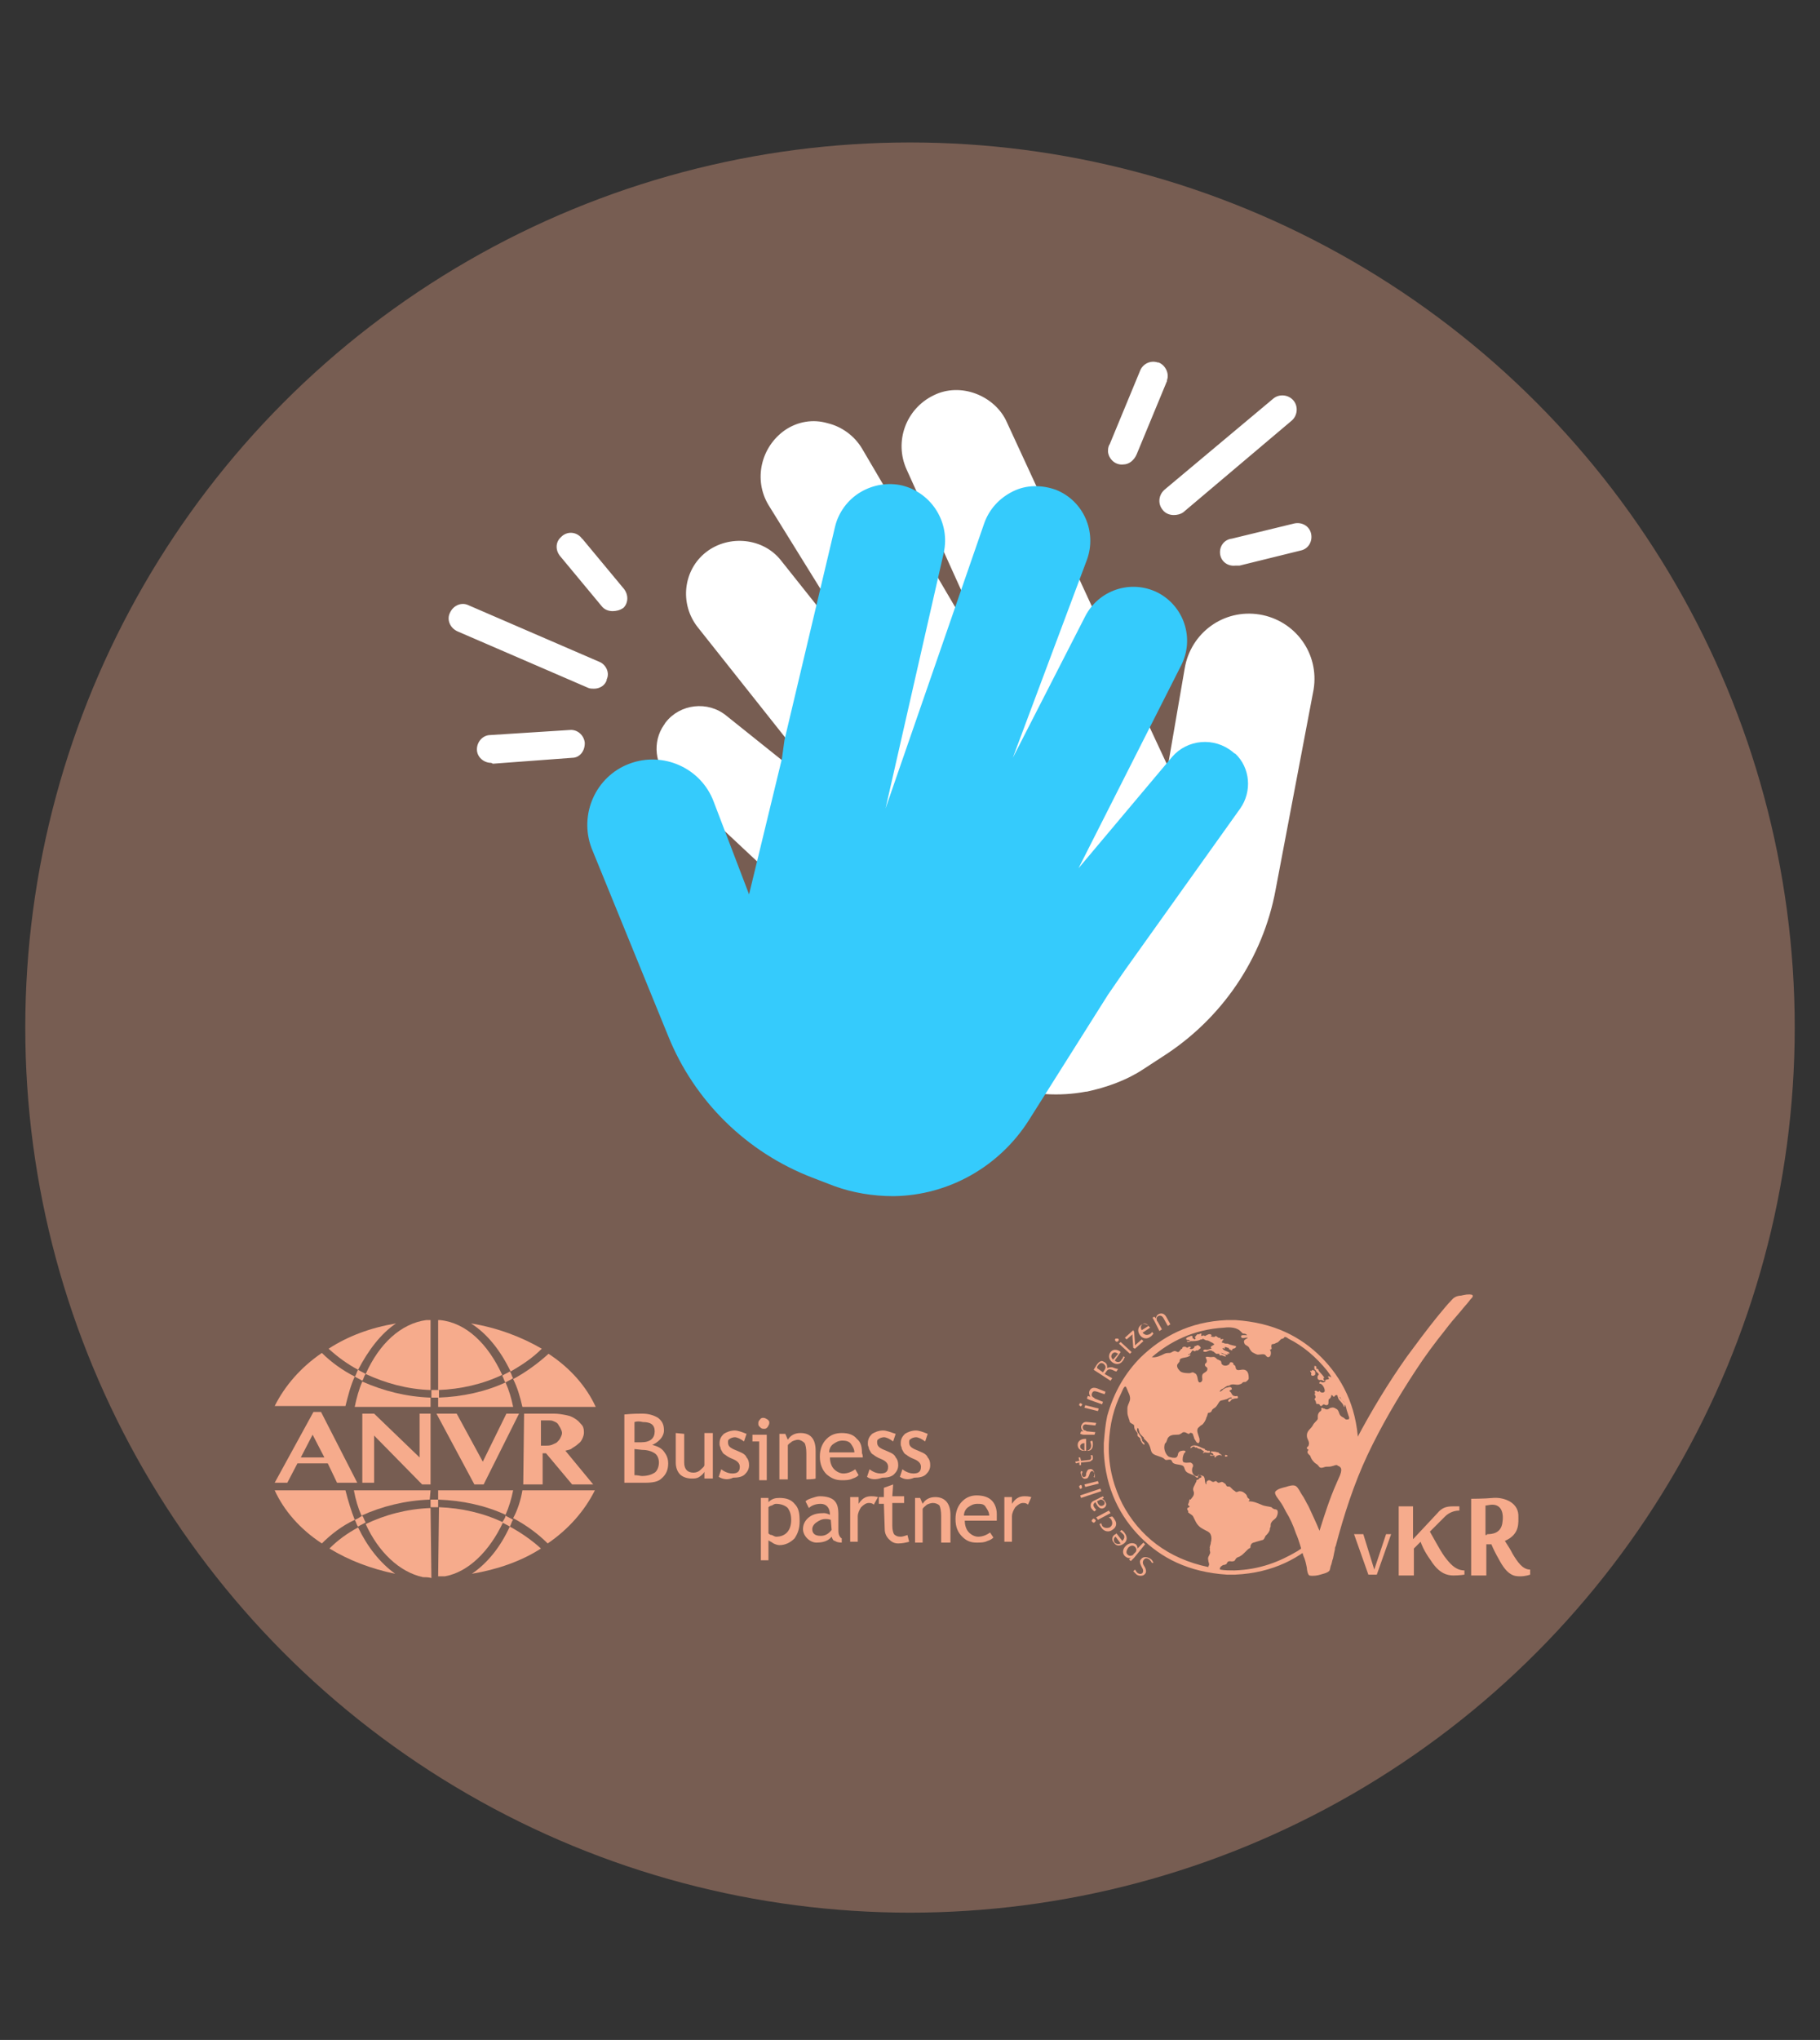 <?xml version="1.0" encoding="utf-8"?>
<!-- Generator: Adobe Illustrator 27.8.0, SVG Export Plug-In . SVG Version: 6.00 Build 0)  -->
<svg version="1.1" id="Layer_1" xmlns="http://www.w3.org/2000/svg" xmlns:xlink="http://www.w3.org/1999/xlink" x="0px" y="0px"
	 viewBox="0 0 216 242" style="enable-background:new 0 0 216 242;" xml:space="preserve">
<rect x="0" y="0" width="216" height="242" fill="#333333" stroke="none"/>
<style type="text/css">
	.st0{opacity:0.35;enable-background:new    ;}
	.st1{fill:#F6AB8C;}
	.st2{fill:#FFFFFF;}
	.st3{fill:#35CBFC;}
	.st4{fill-rule:evenodd;clip-rule:evenodd;fill:#F6AB8C;}
</style>
<g class="st0">
	<g>
		<ellipse class="st1" cx="108" cy="121.9" rx="105" ry="105"/>
	</g>
</g>
<g>
	<path class="st2" d="M131.6,75.9l7,15l2-11.6c0.7-4.2,4.6-7.1,8.9-6.4c4.2,0.7,7.1,4.6,6.4,8.9l0,0l-4.5,23.7
		c-1.5,8.2-6.4,15.4-13.5,19.9l-2.3,1.5c-2,1.3-4.3,2.1-6.6,2.6h-0.1c-6.4,1.2-13-0.9-17.5-5.6l-12.2-12.8l-2.5-2.5L79.5,92.5
		c-1.8-1.7-2.1-4.5-0.7-6.5l0,0c0.1-0.1,0.1-0.2,0.2-0.3c1.7-2.2,5-2.6,7.2-0.8l13.5,10.8L82.8,74.4c-2.2-2.8-1.7-6.8,1-8.9
		s6.8-1.7,8.9,1l11.7,14.7L91.2,59.9c-1.8-3-0.9-6.9,2-8.9c1.5-1,3.3-1.3,5-0.8c1.7,0.4,3.2,1.5,4.1,3L120.4,84l-12.8-28.3
		c-1.5-3.3-0.1-7.2,3.2-8.8c1.6-0.8,3.4-0.8,5-0.2s3,1.8,3.7,3.4l10.9,23.6L131.6,75.9z M58.3,90.5c-0.9,0-1.7-0.7-1.7-1.6
		s0.7-1.7,1.6-1.7l9.4-0.6c0.9-0.1,1.7,0.6,1.8,1.5v0.1c0,0.9-0.6,1.7-1.5,1.7l0,0l-9.4,0.7L58.3,90.5z M70.5,81.7
		c-0.2,0-0.5,0-0.7-0.1l-15.5-6.7c-0.9-0.4-1.3-1.4-0.9-2.2c0.4-0.9,1.4-1.3,2.2-0.9l0,0l15.5,6.7c0.8,0.3,1.3,1.3,0.9,2.1v0.1
		C71.8,81.3,71.2,81.7,70.5,81.7z M72.7,72.5c-0.5,0-1-0.2-1.3-0.6L66.5,66c-0.6-0.7-0.6-1.7,0.1-2.3l0.1-0.1
		c0.7-0.6,1.7-0.5,2.3,0.2c0,0,0,0.1,0.1,0.1l4.9,5.9c0.6,0.7,0.6,1.7,0,2.3C73.6,72.4,73.1,72.5,72.7,72.5L72.7,72.5z M146.6,67.1
		c-0.9,0.1-1.7-0.5-1.8-1.4s0.5-1.7,1.4-1.8l0,0l7.4-1.8c0.9-0.2,1.8,0.3,2,1.2c0.2,0.9-0.3,1.8-1.2,2l-7.3,1.8
		C146.9,67.1,146.8,67.1,146.6,67.1z M139.3,61.1c-0.5,0-1-0.2-1.3-0.6c-0.6-0.7-0.5-1.7,0.1-2.3c0,0,0,0,0.1-0.1l12.9-10.8
		c0.7-0.6,1.8-0.5,2.4,0.2s0.5,1.8-0.2,2.4l-12.9,10.9C140.1,61,139.7,61.1,139.3,61.1z M133.3,55.1c-0.9,0.1-1.7-0.6-1.8-1.5
		c0-0.3,0-0.6,0.2-0.9l3.6-8.7c0.3-0.8,1.2-1.3,2.1-1h0.1c0.8,0.3,1.3,1.3,1,2.1v0.1l-3.6,8.7C134.6,54.6,134,55.1,133.3,55.1z"/>
	<path class="st3" d="M93.1,87.8l6-25.3c0.4-1.7,1.5-3.2,3-4.1c1.5-0.9,3.3-1.2,5-0.8c3.5,0.9,5.7,4.4,4.9,8l-6.9,30.3l11.7-33.8
		c0.6-1.7,1.8-3,3.4-3.8s3.4-0.8,5.1-0.2c3.3,1.3,4.9,5,3.7,8.3l-8.8,23.5l8.6-16.8c1.6-3.1,5.4-4.4,8.6-2.8
		c3.1,1.6,4.4,5.4,2.8,8.6L128,103l11.1-13.2c1.8-2.1,5-2.4,7.2-0.6c0.1,0.1,0.2,0.2,0.3,0.2l0,0c1.8,1.7,2,4.5,0.6,6.5l-13.7,19.2
		l-2,2.9l-9.4,14.9c-3.5,5.5-9.5,8.9-16,9H106c-2.4,0-4.8-0.4-7-1.2l-2.6-1c-7.8-3-14-9.1-17.1-16.8l-9.1-22.3l0,0
		c-1.5-4,0.5-8.5,4.5-10s8.5,0.5,10,4.5l4.2,11L92.8,90L93.1,87.8z"/>
</g>
<g>
	<g>
		<path class="st1" d="M143.7,183c0.1-0.3,0.1-0.7,0-0.9c-0.1-0.4-0.6-0.5-0.9-0.7c-0.4-0.2-0.7-0.5-0.9-0.9
			c-0.1-0.2-0.2-0.4-0.3-0.6c-0.1-0.2-0.4-0.3-0.6-0.5c0.1-0.2-0.1-0.2-0.1-0.4s0.2-0.1,0.3-0.3c-0.1-0.1-0.2-0.1-0.2-0.2
			c0-0.1,0.1-0.2,0.1-0.3c0.1-0.2,0-0.4,0.2-0.3c0.2-0.3,0.4-0.4,0.4-0.8c0-0.1-0.1-0.3-0.1-0.4c0-0.3,0.2-0.5,0.3-0.8
			c0.1-0.1,0.1-0.2,0.1-0.3c0.1-0.1,0.1,0,0.2-0.1c0.1,0,0.1-0.1,0.1-0.1c0.1-0.1,0.3-0.1,0.3-0.2c0-0.1-0.3-0.3-0.4-0.2
			c-0.1,0.1,0.1,0.3-0.1,0.3c-0.1,0-0.2-0.1-0.3-0.2c-0.3-0.2-0.8-0.3-1-0.5s-0.2-0.4-0.3-0.6c-0.2-0.3-0.8-0.2-1.2-0.4
			c-0.2-0.1-0.2-0.3-0.3-0.4c-0.2-0.1-0.4,0-0.6,0c-0.1,0-0.2-0.1-0.3-0.2c-0.3-0.2-0.9-0.3-1.2-0.5s-0.3-0.5-0.4-0.8
			c-0.1-0.3-0.2-0.5-0.4-0.7c-0.1-0.1-0.2-0.2-0.3-0.3s0-0.2-0.1-0.2c-0.1-0.1-0.2-0.2-0.3-0.3s-0.2-0.3-0.2-0.4
			c-0.1-0.2,0-0.3-0.2-0.4c-0.2,0.4,0.2,0.7,0.3,0.9c0.1,0.1,0.2,0.3,0.2,0.4c0.1,0.1,0,0.2,0.1,0.3s0.3,0.2,0.2,0.4
			c-0.2-0.1-0.3-0.3-0.4-0.5c-0.1-0.1,0-0.2-0.1-0.3s-0.3-0.2-0.3-0.3s0-0.2,0-0.3c-0.1-0.1-0.2-0.3-0.3-0.4
			c-0.1-0.2-0.1-0.4-0.1-0.5c-0.1-0.2-0.4-0.2-0.5-0.4c-0.1-0.1,0-0.2-0.1-0.3c-0.1-0.4-0.2-0.5-0.2-0.9c0-0.2,0-0.3,0-0.4
			c0-0.4,0.2-0.6,0.3-1c0.1-0.5-0.2-0.9-0.3-1.2c-0.1-0.2-0.1-0.3-0.2-0.4c-0.2-0.1-0.4,0.5-0.5,0.7c-0.9,1.8-1.4,3.7-1.5,6.1
			c-0.1,2.9,0.7,5.3,1.6,7.1c2,3.8,5.4,6.5,10.2,7.5c0-0.1,0.1-0.2,0.1-0.3c0-0.2-0.1-0.3-0.1-0.5c-0.1-0.4,0.1-0.5,0.2-0.8
			c0.1-0.2-0.1-0.4,0-0.6C143.5,183.5,143.7,183.3,143.7,183 M160.1,168.3c0.1-0.1-0.1-0.4-0.1-0.5c-0.2-0.5-0.3-1.2-0.5-1.5
			c-0.1-0.1-0.2-0.2-0.3-0.3s-0.1-0.1-0.1-0.2c-0.1-0.1-0.1-0.1-0.1-0.1c0,0.2,0.2,0.3,0.3,0.4c0.2,0.2,0.3,0.4,0.4,0.5
			c0,0.1-0.1,0-0.1,0.1s0,0.2-0.1,0.2c-0.1-0.5-0.6-0.7-0.7-1.1c-0.1-0.2,0-0.3-0.2-0.3s-0.2,0.2-0.3,0.2s-0.1-0.2-0.3-0.2
			c0,0.2-0.1,0.4-0.3,0.5c-0.1,0.3,0.1,0.7-0.3,0.7c-0.1,0-0.2-0.1-0.3-0.1s-0.2,0.2-0.3,0.2s-0.2-0.1-0.2-0.2
			c-0.2-0.1-0.3,0-0.4-0.1c0-0.2-0.1-0.4-0.2-0.5c0.1-0.2,0.2-0.2,0.1-0.4c0-0.1-0.1-0.2-0.1-0.2c0-0.1,0.1-0.1,0.1-0.1
			c0-0.1-0.1-0.2-0.1-0.2c0.1-0.2,0.3-0.1,0.4,0c0.1,0.1,0.1-0.1,0.2-0.1c0.1,0.2,0.4,0.3,0.6,0.1c0.1-0.3-0.2-0.8-0.4-0.9
			c-0.1-0.1-0.3,0-0.2-0.2s0.2,0,0.4,0s0.2-0.1,0.3-0.1c-0.1-0.3,0.2-0.2,0.4-0.3c0.1-0.1-0.1-0.2-0.1-0.3c0.2-0.1,0.3,0.1,0.4,0.1
			c-0.1-0.3-0.3-0.5-0.5-0.8c-1.3-1.6-2.8-2.9-4.6-3.8c-0.1-0.1-0.3-0.2-0.4-0.2c-0.1,0-0.1,0.2-0.3,0.2c-0.1,0.1-0.2,0-0.2,0.1
			c-0.1,0.1-0.2,0.2-0.3,0.3s-0.3,0.1-0.4,0.2c-0.3,0.1-0.4,0-0.4,0.2c-0.1,0.2,0.2,0.5-0.2,0.5c0.2,0.2,0.2,0.9-0.2,0.9
			c-0.2,0-0.3-0.3-0.4-0.3c-0.2-0.1-0.5,0-0.8,0c-0.2,0-0.5-0.2-0.7-0.3c-0.2-0.2-0.3-0.4-0.4-0.6c-0.2-0.2-0.4-0.2-0.5-0.4
			s-0.1-0.4,0.1-0.5c0.1-0.1,0.2-0.1,0.3-0.2c-0.3-0.1-0.7,0.2-0.8-0.1s0.4-0.2,0.7-0.2c-0.1-0.2-0.4-0.2-0.5-0.2
			c-0.1-0.1-0.2-0.2-0.3-0.3c-0.4-0.4-1.2-0.5-1.9-0.4c-3.7,0.2-6.5,1.7-8.6,3.5c0.5,0.1,1.1-0.2,1.5-0.4c0.2-0.1,0.4-0.1,0.6-0.1
			s0.4-0.2,0.5-0.2c0.2-0.1,0.4,0.1,0.5,0.1c0.2,0,0.3-0.4,0.5-0.4c0-0.3,0.4-0.3,0.6-0.1c0.1-0.1,0.3-0.2,0.4-0.1
			c0.1,0.1-0.1,0.1-0.1,0.2c0.2,0.1,0.4,0,0.5-0.1s0-0.2,0.1-0.2c0.2,0,0.3-0.2,0.4-0.1c0.1,0,0.3,0.2,0.3,0.3s-0.3,0.2-0.3,0.3
			c-0.1,0-0.1,0-0.2,0c-0.1,0-0.1,0.1-0.2,0.1c-0.1,0-0.2-0.1-0.2-0.1c-0.2,0-0.2,0.3-0.4,0.4c-0.1,0.1-0.2,0-0.2,0.1
			c0.1,0.1,0.2-0.1,0.3,0c-0.2,0.4-0.9,0.3-1.2,0.5c-0.1,0.1-0.1,0.2-0.1,0.3c-0.1,0.2-0.3,0.3-0.3,0.5c0,0.3,0.2,0.5,0.4,0.7
			c0.3,0.2,0.8,0.2,1.1,0.2c0.1,0,0.2-0.1,0.4-0.1c0.2,0.1,0.4,0.2,0.4,0.3c0.2,0.3,0.1,0.9,0.4,0.9c0.1,0,0.2-0.1,0.2-0.1
			c0.2-0.2,0-0.5,0.1-0.8s0.6-0.3,0.6-0.7c0-0.3-0.3-0.2-0.3-0.5c0-0.2,0.2-0.2,0.2-0.3c0.1-0.3-0.1-0.4-0.1-0.6
			c0.2-0.1,0.4,0,0.6,0c0.2,0,0.4-0.1,0.6,0.1c0.1,0.1,0.2,0.2,0.3,0.2c0.1,0.1,0.3,0.1,0.3,0.2c0.1,0.1,0,0.2,0.1,0.3
			c0.1,0.2,0.5,0.3,0.8,0.1c0.2-0.1,0.1-0.3,0.3-0.3s0.3,0.1,0.3,0.3c0.3,0.1,0.2,0.3,0.3,0.5c0.2,0.3,0.6,0,1,0.1s0.5,0.5,0.5,1
			c0,0.2-0.2,0.3-0.3,0.4c-0.1,0.1-0.3,0-0.4,0.1c-0.1,0.1-0.2,0.2-0.3,0.2c-0.4,0.2-0.8-0.1-1.2,0.1c-0.1,0.1-0.2,0.1-0.3,0.1
			c-0.3,0.1-0.4,0.3-0.7,0.4c-0.1,0.1-0.3,0.2-0.2,0.3c0.2-0.1,0.3-0.2,0.4-0.3c0.2-0.1,0.3-0.2,0.5-0.2c0.2-0.1,0.5-0.1,0.5,0.2
			c-0.1,0.1-0.2,0.1-0.3,0.2c0.1,0.1,0.1,0.1,0.2,0.2c0.1,0.2,0.2,0.4,0.4,0.4c0.2,0.1,0.4-0.1,0.4,0.1c0.1,0.2-0.1,0.2-0.3,0.2
			c-0.1,0-0.3,0.1-0.4,0.1c-0.1,0.1-0.2,0.3-0.3,0.3s-0.2-0.1-0.1-0.2c0.1-0.3,0.4-0.1,0.4-0.3c-0.3-0.1-0.5,0.2-0.7,0.2
			c-0.3,0.1-0.5,0.1-0.7,0.2c-0.2,0.2-0.3,0.5-0.5,0.7c-0.1,0.1-0.3,0.2-0.4,0.3c-0.1,0.1-0.1,0.3-0.2,0.3c-0.1,0.1-0.2,0.1-0.3,0.1
			c-0.1,0.1-0.1,0.4-0.2,0.5c-0.1,0.4-0.3,0.7-0.5,0.9c-0.2,0.1-0.3,0.2-0.4,0.3c-0.4,0.3-0.1,0.8,0,1.2c0.1,0.2,0.1,0.7-0.1,0.7
			c-0.1,0-0.3-0.2-0.3-0.3c-0.1-0.1-0.2-0.3-0.2-0.4c-0.1-0.2-0.1-0.5-0.3-0.5c-0.2-0.1-0.2,0.1-0.3,0.1c-0.2,0-0.3-0.2-0.6-0.2
			c-0.2,0-0.3,0.2-0.4,0.2c-0.1,0.1-0.3,0.1-0.5,0.1c-0.5,0-0.8,0.1-1,0.4c-0.1,0.2-0.1,0.3-0.2,0.5c-0.1,0.1-0.2,0.2-0.2,0.4
			c-0.1,0.5,0.2,1.1,0.5,1.3c0.2,0.1,0.7,0.2,0.9,0.1c0.3-0.2,0.1-0.5,0.4-0.7c0.1-0.1,0.7-0.2,0.7,0c0,0.1-0.2,0.2-0.2,0.3
			c-0.1,0.2-0.2,0.6-0.1,0.9c0.2,0.2,0.6,0.1,0.9,0.1c0.2,0.1,0.3,0.2,0.3,0.4c0,0.1-0.1,0.2-0.1,0.3c-0.1,0.4,0.1,0.8,0.4,0.9
			c0.2,0.1,0.3-0.1,0.5-0.1s0.3,0.1,0.4,0.1c0.3,0.2,0.1,0.9,0.4,1c-0.1-0.3,0.1-0.5,0.3-0.5s0.3,0.2,0.5,0.2c0.1,0,0.2-0.1,0.3-0.1
			s0.2,0.2,0.3,0.2c0.2,0,0.3-0.1,0.4-0.1c0.2,0,0.3,0.2,0.4,0.2c0.1,0.1,0.1,0.2,0.2,0.3c0.1,0.1,0.3,0,0.4,0.1
			c0.1,0.1,0.2,0.2,0.3,0.3s0.3,0.2,0.4,0.3c0.2,0,0.3-0.1,0.4-0.1c0.4,0,0.6,0.2,0.8,0.4c0.1,0.1,0.1,0.3,0.2,0.4
			c0.1,0.1,0.2,0.1,0.2,0.2c0,0.1-0.1,0.1-0.1,0.2c0.6,0,1,0.2,1.5,0.4c0.4,0.2,0.9,0.2,1.2,0.3c0.1,0.1,0.2,0.2,0.3,0.2
			c0.1,0.1,0.2,0,0.3,0.1c0.3,0.1,0.1,0.8-0.1,1c-0.2,0.2-0.4,0.3-0.5,0.5c-0.1,0.1-0.1,0.3-0.1,0.5c-0.1,0.2-0.1,0.3-0.1,0.4
			c-0.1,0.3-0.3,0.5-0.5,0.7c-0.1,0.2-0.2,0.5-0.4,0.5c-0.3,0.1-0.4,0.1-0.7,0.2c-0.3,0.1-0.5,0.1-0.6,0.3c-0.1,0.1-0.1,0.3-0.1,0.4
			c-0.1,0.1-0.2,0.1-0.3,0.2c-0.1,0.1-0.2,0.2-0.3,0.3c-0.2,0.2-0.4,0.4-0.6,0.5c-0.1,0.1-0.3,0.1-0.4,0.2c-0.2,0.1-0.2,0.4-0.4,0.4
			c-0.3,0.1-0.5-0.1-0.7,0.1c-0.1,0.1-0.1,0.3-0.3,0.3c-0.1,0.1-0.2,0-0.3,0.1c-0.2,0.1-0.4,0.3-0.3,0.5c0.5,0.1,1.2,0.1,1.7,0.1
			c3-0.1,5.3-1,7.5-2.3c1.7-1.1,3-2.5,4.2-4.1c0.2-0.2,0.4-0.5,0.4-0.8c0.1-0.3,0.1-0.5,0.1-0.8c0.1-0.2,0.1-0.5,0.2-0.7
			c0.1-0.4,0.4-0.8,0.5-1.2c0.1-0.5-0.1-0.8-0.3-1.2c-0.1-0.4,0.3-0.9-0.1-1.2c-0.1-0.1-0.2-0.1-0.2-0.1c-0.1-0.1-0.1-0.1-0.2-0.1
			c-0.2,0-0.3,0.1-0.4,0.1c-0.3,0.1-0.5,0.1-0.8,0.1c-0.2,0-0.5,0.2-0.7,0.1c-0.1,0-0.2-0.2-0.3-0.3s-0.3-0.2-0.4-0.3
			c-0.3-0.3-0.4-0.5-0.5-0.8c-0.2-0.2-0.5-0.4-0.2-0.7c-0.1-0.1-0.2-0.1-0.2-0.2c0-0.2,0.2-0.2,0.2-0.3c0.2-0.5-0.2-0.7-0.2-1.2
			c0-0.6,0.5-0.8,0.7-1.2c0.1-0.2,0.2-0.3,0.3-0.4c0.1-0.1,0.3-0.3,0.3-0.4c0-0.1,0-0.2,0-0.3c0-0.2,0.1-0.4,0.2-0.5
			c0.1-0.1,0.2-0.1,0.2-0.2c0.1-0.1-0.1-0.2,0.1-0.3c0.2,0.1,0.2,0.1,0.3,0.1c0.1,0.1,0.2,0.1,0.3,0.1c0.2,0,0.3-0.2,0.5-0.2
			c0.3-0.1,0.5,0.1,0.7,0.2c0.2,0.2,0.2,0.4,0.3,0.6c0.1,0.2,0.3,0.3,0.5,0.4c0.1,0.1,0.2,0.2,0.3,0.2
			C159.9,168.4,160.1,168.4,160.1,168.3 M161.2,171.2v1c-0.3,4.6-2,7.8-4.4,10.2s-5.7,4.2-10.2,4.4h-1c-4.6-0.3-7.8-2-10.2-4.4
			s-4.2-5.7-4.4-10.2v-1c0.1-1.2,0.2-2.3,0.4-3.2c0.8-2.9,2.2-5.2,4-7c2.5-2.4,5.7-4.2,10.2-4.4h1c4.6,0.3,7.8,2,10.2,4.4
			S161,166.7,161.2,171.2"/>
		<path class="st1" d="M157.1,163.5c-0.1,0.2,0.1,0.2,0.1,0.3c-0.1,0.1-0.3-0.1-0.4-0.1c-0.4,0.1-0.5-0.2-0.4-0.5
			c0.3-0.2-0.1-0.4-0.2-0.5c0-0.2-0.2-0.2-0.2-0.3c0-0.2-0.1-0.5,0.2-0.3c0.1,0.1,0,0.2,0,0.2c0,0.1,0.2,0.1,0.2,0.1
			c0.1,0.1,0.1,0.1,0.1,0.2c0.2,0.3,0.5,0.5,0.7,0.9C157,163.4,157,163.4,157.1,163.5"/>
		<path class="st1" d="M156.1,163c0,0.2-0.4,0.3-0.5,0.1c0.1-0.3-0.1-0.3-0.1-0.5c0.1,0,0.2,0.1,0.2,0.1c-0.1-0.2,0.1-0.2,0.3-0.1
			C156.1,162.7,156.1,162.8,156.1,163C156,162.9,156.1,162.9,156.1,163"/>
		<path class="st1" d="M146.7,159.7c0,0.2-0.2,0.3-0.4,0.3c-0.1,0.1,0,0.1-0.1,0.2c-0.2,0-0.2-0.2-0.3-0.1c-0.1-0.1,0-0.1-0.1-0.2
			c-0.2,0-0.2-0.1-0.4-0.1c-0.1,0,0,0.2-0.1,0.2s-0.1-0.1-0.1-0.1c-0.1,0-0.1,0.1-0.1,0.1c0.2,0.3,0.7,0.3,0.8,0.5
			c0,0.1,0,0.1-0.1,0.1s-0.1-0.1-0.1-0.1c-0.1,0.1,0.1,0.1,0,0.2c-0.3,0.1-0.5-0.2-0.8-0.2c0.2,0.2,0.5,0.1,0.6,0.4
			c-0.2,0.1-0.4-0.2-0.7-0.1c-0.1-0.1-0.1-0.1-0.1-0.2c-0.2,0-0.3,0-0.4,0c0-0.1-0.1-0.1-0.1-0.1c-0.1-0.1-0.2-0.2-0.3-0.2
			c-0.1-0.1-0.2-0.1-0.3-0.1c-0.2,0-0.5,0.3-0.8,0.1c0-0.2,0.2-0.2,0.3-0.2c0.2,0.1,0.4-0.1,0.7-0.1c-0.1-0.1-0.1-0.1-0.1-0.2
			c0-0.1,0.3-0.2,0.4-0.3c0-0.1-0.1-0.1-0.2-0.2c-0.3-0.1-0.4-0.3-0.8-0.3c-0.1-0.1-0.3-0.1-0.3-0.2c-0.1,0-0.1,0.1-0.1,0.1h-0.2
			c-0.3,0.2-0.8,0.2-1.2,0.2c-0.1,0.1-0.3,0.1-0.4,0.1c0-0.1-0.1-0.1,0-0.1c0.1-0.1,0.3,0.1,0.3-0.1c-0.1-0.1-0.3,0-0.4-0.1
			c-0.1-0.2,0.1-0.2,0.2-0.3c0.2,0,0.3-0.2,0.5-0.1c0.1,0.1-0.1,0.3,0.2,0.3v0.1c0.1,0,0.1,0,0.2-0.1c0-0.1-0.1-0.1-0.1-0.2
			c0.2-0.1,0.2-0.4,0.5-0.3c0.1-0.1,0.2-0.1,0.3-0.1c0,0.1-0.1,0.2,0,0.3c0.2-0.1,0.3-0.1,0.4,0c0.2-0.1,0.6-0.4,0.8-0.1
			c0,0.1-0.1,0-0.1,0.1c0.1,0.1,0.3,0.1,0.4,0.1c0.1,0,0.1-0.1,0.2-0.1c0.1,0,0.3,0.3,0.5,0.2c0.1,0.1,0.1,0.1,0,0.2
			c0.1,0,0.4-0.1,0.4,0s-0.1,0.1-0.1,0.1c0,0.1-0.1,0.2-0.1,0.2c0,0.1,0.1,0.1,0.2,0.1c0.1,0.1,0.3,0.1,0.5,0.1
			C146.1,159.6,146.4,159.6,146.7,159.7"/>
		<path class="st1" d="M145.7,172.7c0,0.1-0.3,0.1-0.3,0.1C145.3,172.5,145.6,172.6,145.7,172.7"/>
		<path class="st1" d="M144.6,172.3c0.1,0.2,0.4,0.2,0.4,0.4c-0.1,0-0.1-0.1-0.2-0.1c-0.2,0-0.3,0.1-0.4,0.1
			c-0.1,0.1-0.1,0.2-0.2,0.2c-0.1-0.1-0.1-0.1,0-0.2c-0.1-0.1-0.6,0.1-0.6-0.1c0.1-0.1,0.3,0.1,0.4,0c0-0.1,0-0.1-0.1-0.2
			c-0.1-0.1-0.2,0-0.2-0.1c0-0.2,0.2-0.1,0.3-0.1C144.3,172.2,144.4,172.3,144.6,172.3"/>
		<path class="st1" d="M143.6,172.2v0.1c-0.2,0.1-0.4,0-0.6,0c-0.1,0-0.1,0.1-0.2,0.1c-0.1-0.1,0.1-0.1,0.1-0.2
			c-0.1-0.1-0.3-0.2-0.4-0.3c-0.2,0-0.4-0.1-0.5-0.2c-0.2,0.1-0.2-0.1-0.3-0.1c-0.2,0-0.3,0.2-0.4,0.2c-0.1-0.2,0.3-0.4,0.7-0.3
			c0.1,0,0.2,0.1,0.3,0.1c0.2,0.1,0.4,0.2,0.7,0.3c0,0.2,0.2,0.1,0.3,0.2c0.1,0,0.1,0.1,0.1,0.1C143.4,172.1,143.5,172,143.6,172.2"
			/>
	</g>
	<g>
		<g>
			<path class="st4" d="M158.5,183.5c-0.1,0.4-0.2,0.9-0.3,1.4c-0.1,0.2-0.1,0.4-0.2,0.7c-0.1,0.2-0.1,0.4-0.2,0.7
				c-0.2,0.3-0.8,0.4-1.1,0.5s-0.9,0.2-1.3,0.1c-0.2-0.1-0.3-0.7-0.3-0.9c-0.1-0.5-0.2-1-0.4-1.4c-0.3-0.9-0.5-1.8-0.9-2.7
				c-0.3-0.9-0.7-1.8-1.2-2.6c-0.2-0.4-0.4-0.8-0.7-1.2c-0.1-0.2-0.8-0.9-0.5-1.2s0.8-0.4,1.2-0.5c0.3-0.1,0.9-0.3,1.2-0.1
				s0.5,0.7,0.7,1c0.3,0.4,0.5,0.9,0.8,1.4c0.4,0.9,0.9,1.9,1.3,2.9c0.6-1.9,1.2-3.8,2-5.6s1.5-3.5,2.4-5.3c1.8-3.4,3.8-6.7,6-9.8
				c1.1-1.5,2.3-3.1,3.5-4.6c0.6-0.7,1.2-1.5,1.9-2.2c0.3-0.3,0.7-0.4,1-0.4c0.4-0.1,0.9-0.2,1.3-0.1c0.3,0.2-0.2,0.5-0.3,0.7
				c-0.3,0.4-0.7,0.8-1,1.2c-0.7,0.8-1.3,1.5-1.9,2.3c-1.2,1.5-2.4,3.1-3.5,4.8c-2.1,3.2-4.1,6.6-5.7,10
				C160.7,176,159.5,179.7,158.5,183.5C158.3,184.3,158.5,183.2,158.5,183.5z"/>
		</g>
		<path class="st1" d="M179.5,184.3c-0.2-0.4-0.5-0.9-0.9-1.5c1.8-0.8,1.6-2.1,1.6-3.1c-0.1-1.6-1.9-2.1-3-2c-1,0.1-2.6,0.1-2.6,0.1
			v9.1h1.8v-3.7c0.2,0,0.4,0,0.6,0c0.2,0.5,0.5,1.1,0.9,1.8c1,1.9,1.8,2,2.5,2s1.2-0.2,1.2-0.2v-0.6
			C180.7,186.2,180.1,185.3,179.5,184.3z M176.3,182.1v-3.5c0.2,0,0.5-0.1,0.8-0.1c1.1,0,1.4,1,1.2,2.2s-1.2,1.3-1.8,1.3
			C176.5,182.1,176.4,182.1,176.3,182.1z"/>
		<path class="st1" d="M171.4,184.6c-0.5-0.7-1.4-2.4-1.7-2.9l1.8-1.8c0.4-0.4,1-0.7,1.7-0.7l0,0v-0.5h-0.8c-0.8,0-1.3,0.2-1.8,0.8
			l-2.9,3.1v-3.9H166v8.2h1.8v-3.2l0.8-0.8c0.1,0.3,0.4,1.1,1.2,2.2c1,1.6,2,1.8,2.7,1.8s1.3-0.1,1.3-0.1v-0.5
			C172.7,186.3,172,185.4,171.4,184.6z"/>
		<polygon class="st1" points="164.5,182 163.1,186.2 161.8,182 160.7,182 162.4,186.8 162.9,186.8 163.3,186.8 163.4,186.8 
			165.1,182 		"/>
	</g>
	<g>
		<path class="st1" d="M136.7,185.4c-0.1-0.2-0.2-0.3-0.3-0.4c-0.3-0.2-0.5-0.2-0.7,0.1c-0.1,0.2-0.1,0.4,0.1,0.7
			c0.2,0.3,0.3,0.7,0.1,0.9c-0.2,0.3-0.7,0.3-1,0.1c-0.2-0.2-0.3-0.3-0.4-0.4l0.2-0.2c0.1,0.1,0.1,0.2,0.3,0.4
			c0.3,0.2,0.5,0.1,0.6,0c0.1-0.2,0.1-0.4-0.1-0.7c-0.2-0.4-0.3-0.7-0.1-0.9c0.2-0.3,0.6-0.4,1.1-0.1c0.2,0.1,0.3,0.3,0.4,0.5
			L136.7,185.4z"/>
		<path class="st1" d="M134.6,184.8c-0.2,0.2-0.3,0.3-0.4,0.4L134,185l0.2-0.2l0,0c-0.2,0.1-0.5,0-0.7-0.2c-0.3-0.3-0.3-0.8,0.1-1.2
			c0.4-0.4,0.9-0.4,1.2-0.2c0.2,0.2,0.2,0.4,0.2,0.5l0,0l0.7-0.7l0.2,0.2L134.6,184.8z M134.7,184.2c0.1-0.1,0.1-0.1,0.1-0.1
			c0.1-0.2,0.1-0.4-0.1-0.6c-0.2-0.2-0.5-0.2-0.8,0.1c-0.2,0.3-0.3,0.6-0.1,0.8s0.4,0.2,0.6,0.1c0.1,0,0.1-0.1,0.1-0.1L134.7,184.2z
			"/>
		<path class="st1" d="M133.2,182.8c0.3-0.3,0.3-0.6,0.1-0.8s-0.3-0.3-0.4-0.3l0.2-0.2c0.1,0.1,0.3,0.2,0.4,0.4
			c0.3,0.4,0.3,0.9-0.1,1.2c-0.4,0.3-0.9,0.4-1.2-0.1c-0.4-0.4-0.1-0.9,0.2-1c0.1-0.1,0.1-0.1,0.1-0.1L133.2,182.8z M132.4,182.3
			c-0.2,0.1-0.3,0.4-0.1,0.7c0.2,0.2,0.5,0.2,0.7,0.1L132.4,182.3z"/>
		<path class="st1" d="M132,179.9c0.1,0.1,0.2,0.2,0.3,0.4c0.3,0.4,0.2,0.9-0.3,1.2c-0.4,0.3-1,0.2-1.3-0.3
			c-0.1-0.2-0.2-0.3-0.2-0.4l0.2-0.1c0,0.1,0.1,0.2,0.1,0.3c0.2,0.3,0.6,0.3,0.9,0.2c0.3-0.2,0.4-0.5,0.2-0.9
			c-0.1-0.2-0.2-0.2-0.3-0.3L132,179.9z"/>
		<path class="st1" d="M129.7,180.2c0.1-0.1,0.2,0,0.3,0.1s0,0.2-0.1,0.3s-0.2,0-0.3-0.1C129.5,180.4,129.6,180.3,129.7,180.2z
			 M131.8,179.5l-1.5,0.8l-0.2-0.3l1.5-0.8L131.8,179.5z"/>
		<path class="st1" d="M131,177.7l-0.2,0.1l0,0c0.2,0.1,0.3,0.2,0.4,0.4c0.2,0.3,0,0.6-0.2,0.7c-0.4,0.2-0.7-0.1-1-0.7l0,0
			c-0.1,0.1-0.3,0.2-0.2,0.5c0.1,0.2,0.2,0.3,0.3,0.4l-0.2,0.2c-0.2-0.1-0.3-0.3-0.4-0.4c-0.2-0.5,0.1-0.8,0.4-0.9l0.6-0.3
			c0.1-0.1,0.3-0.1,0.4-0.2L131,177.7z M130.2,178.1c0.1,0.3,0.3,0.7,0.7,0.5c0.2-0.1,0.2-0.2,0.2-0.4c-0.1-0.2-0.3-0.3-0.4-0.3
			c-0.1,0-0.1,0-0.1,0L130.2,178.1z"/>
		<path class="st1" d="M128.3,177.7l-0.1-0.3l2.4-0.8l0.1,0.3L128.3,177.7z"/>
		<path class="st1" d="M128.2,176.2c0.1-0.1,0.2,0,0.2,0.2c0.1,0.1-0.1,0.2-0.1,0.2c-0.1,0.1-0.2-0.1-0.2-0.2
			C128,176.3,128.1,176.3,128.2,176.2z M130.4,176l-1.6,0.4l-0.1-0.3l1.6-0.4L130.4,176z"/>
		<path class="st1" d="M129.8,175.2c0.1-0.1,0.1-0.3,0.1-0.4c-0.1-0.2-0.2-0.3-0.3-0.3c-0.2,0.1-0.2,0.1-0.3,0.4
			c-0.1,0.3-0.2,0.5-0.4,0.5c-0.3,0.1-0.5-0.1-0.6-0.5c-0.1-0.2,0-0.3,0-0.4l0.2,0.1c-0.1,0.1-0.1,0.2-0.1,0.4
			c0.1,0.2,0.2,0.3,0.3,0.2c0.2,0,0.2-0.2,0.2-0.4c0.1-0.3,0.2-0.5,0.4-0.5c0.3-0.1,0.5,0.1,0.6,0.5c0.1,0.2,0,0.4,0,0.5
			L129.8,175.2z"/>
		<path class="st1" d="M127.6,173.4l0.5-0.1l-0.1-0.4h0.2l0.1,0.4l0.9-0.1c0.2,0,0.3-0.1,0.3-0.3c0-0.1,0-0.2-0.1-0.2l0.2-0.1
			c0.1,0.1,0.1,0.2,0.1,0.3c0,0.2,0,0.3-0.1,0.3c-0.1,0.1-0.2,0.2-0.4,0.2l-0.9,0.1v0.3h-0.2v-0.3l-0.4,0.1L127.6,173.4z"/>
		<path class="st1" d="M128.9,172.1c0.4,0,0.6-0.3,0.6-0.6c0-0.2-0.1-0.4-0.1-0.5l0.2-0.1c0.1,0.1,0.1,0.3,0.1,0.5
			C129.7,171.9,129.4,172.2,128.9,172.1c-0.6,0.1-1-0.2-1-0.7s0.5-0.7,0.8-0.7c0.1,0,0.1,0,0.2,0L128.9,172.1L128.9,172.1z
			 M128.7,171.2c-0.2,0-0.5,0.1-0.5,0.4s0.3,0.4,0.5,0.5V171.2z"/>
		<path class="st1" d="M128.6,170.2c-0.2,0-0.3-0.1-0.4-0.1l0.1-0.3h0.3l0,0c-0.2-0.1-0.3-0.3-0.3-0.6c0.1-0.2,0.2-0.6,0.8-0.5
			l1,0.1l-0.1,0.3l-1-0.1c-0.3-0.1-0.5,0.1-0.5,0.3s0.1,0.4,0.3,0.4c0.1,0,0.1,0.1,0.2,0.1l1,0.1l-0.1,0.3H128.6z"/>
		<path class="st1" d="M128.3,166.5c0.1,0,0.2,0.1,0.1,0.2c-0.1,0.1-0.1,0.2-0.2,0.1c-0.1-0.1-0.2-0.1-0.1-0.2
			C128.1,166.5,128.2,166.4,128.3,166.5z M130.3,167.4l-1.6-0.4l0.1-0.3l1.6,0.4L130.3,167.4z"/>
		<path class="st1" d="M129.4,166.1c-0.2-0.1-0.3-0.1-0.4-0.2l0.1-0.3l0.3,0.1l0,0c-0.1-0.2-0.2-0.4-0.1-0.7
			c0.1-0.2,0.3-0.5,0.9-0.3l1,0.4l-0.1,0.3l-0.9-0.3c-0.3-0.1-0.5-0.1-0.6,0.2c-0.1,0.2,0,0.4,0.2,0.5c0.1,0,0.1,0.1,0.1,0.1l1,0.4
			l-0.1,0.3L129.4,166.1z"/>
		<path class="st1" d="M129.8,162.5c0.1-0.2,0.2-0.3,0.3-0.5c0.2-0.3,0.3-0.4,0.5-0.5s0.3,0,0.5,0.1c0.3,0.2,0.3,0.4,0.3,0.7l0,0
			c0.2-0.1,0.3-0.1,0.6-0.1c0.3,0.1,0.5,0.2,0.7,0.2l-0.2,0.3c-0.1,0-0.3-0.1-0.5-0.2c-0.3-0.1-0.5-0.1-0.7,0.2l-0.2,0.3l0.9,0.5
			l-0.2,0.3L129.8,162.5z M130.9,162.8l0.2-0.3c0.2-0.3,0.1-0.5-0.1-0.7c-0.3-0.2-0.5-0.1-0.7,0.2c-0.1,0.1-0.1,0.2-0.1,0.3
			L130.9,162.8z"/>
		<path class="st1" d="M132.3,161.4c0.3,0.3,0.7,0.2,0.8-0.1c0.2-0.2,0.2-0.3,0.2-0.4l0.2,0.1c-0.1,0.1-0.1,0.3-0.3,0.5
			c-0.3,0.4-0.8,0.4-1.2,0.1s-0.5-0.8-0.2-1.2s0.8-0.3,1.1-0.1c0.1,0.1,0.1,0.1,0.1,0.1L132.3,161.4z M132.7,160.6
			c-0.2-0.1-0.4-0.3-0.7,0c-0.2,0.3-0.1,0.5,0.1,0.7L132.7,160.6z"/>
		<path class="st1" d="M132.7,158.8c0.1,0.1,0.1,0.2,0,0.3s-0.2,0.1-0.3,0s-0.1-0.2,0-0.3C132.6,158.8,132.7,158.8,132.7,158.8z
			 M134.1,160.6l-1.3-1.2l0.2-0.2l1.3,1.2L134.1,160.6z"/>
		<path class="st1" d="M134.5,159.9l-0.1-1.3c0-0.1,0-0.2,0-0.3l0,0l-0.7,0.6l-0.2-0.2l1-0.9l0.1,0.2l0.1,1.3c0,0.1,0,0.2,0,0.3l0,0
			l0.8-0.7l0.2,0.2l-1,0.9L134.5,159.9z"/>
		<path class="st1" d="M135.6,158.1c0.3,0.3,0.5,0.3,0.8,0.2c0.2-0.1,0.3-0.2,0.3-0.3l0.2,0.2c-0.1,0.1-0.2,0.3-0.4,0.4
			c-0.4,0.3-0.9,0.2-1.2-0.2s-0.3-0.9,0.1-1.2c0.4-0.3,0.9,0,1,0.2c0.1,0.1,0.1,0.1,0.1,0.1L135.6,158.1z M136.3,157.3
			c-0.1-0.2-0.4-0.4-0.7-0.2s-0.2,0.5-0.1,0.7L136.3,157.3z"/>
		<path class="st1" d="M137,156.7c-0.1-0.2-0.2-0.3-0.2-0.4l0.2-0.1l0.2,0.2l0,0c0-0.2,0.1-0.4,0.3-0.5s0.6-0.2,0.9,0.3l0.5,0.9
			l-0.3,0.2l-0.5-0.9c-0.1-0.2-0.3-0.4-0.6-0.3c-0.2,0.1-0.3,0.3-0.2,0.5c0,0.1,0,0.1,0.1,0.2l0.5,0.9l-0.3,0.2L137,156.7z"/>
	</g>
</g>
<g>
	<path class="st1" d="M76.5,175.9h-2.4v-8.1c1-0.1,1.7-0.1,2.1-0.1c0.8,0,1.4,0.2,1.9,0.5c0.5,0.4,0.7,0.8,0.7,1.5
		c0,0.4-0.2,0.8-0.5,1.1c-0.3,0.3-0.6,0.5-0.9,0.6c0.7,0.2,1.1,0.4,1.4,0.8c0.3,0.4,0.5,0.8,0.5,1.4c0,0.7-0.2,1.3-0.8,1.8
		C78.1,175.8,77.4,175.9,76.5,175.9 M75.3,168.7v2.4c0.2,0,0.5,0,0.8,0c1.1,0,1.6-0.5,1.6-1.3c0-0.8-0.5-1.1-1.4-1.1
		C75.9,168.6,75.6,168.6,75.3,168.7 M75.3,171.9v3.1c0.4,0,0.7,0.1,0.9,0.1c0.7,0,1.2-0.2,1.5-0.4c0.3-0.2,0.5-0.7,0.5-1.2
		s-0.2-0.9-0.5-1.1c-0.3-0.2-0.8-0.4-1.5-0.4L75.3,171.9z"/>
	<path class="st1" d="M81.2,170.1v3.4c0,0.8,0.4,1.2,1.1,1.2c0.3,0,0.6-0.1,0.8-0.3c0.2-0.2,0.5-0.4,0.5-0.6v-3.8h1v5.4h-1v-0.8
		c-0.1,0.2-0.3,0.4-0.6,0.6c-0.3,0.2-0.6,0.2-0.9,0.2c-0.6,0-1.1-0.2-1.4-0.5c-0.3-0.3-0.5-0.8-0.5-1.4v-3.5L81.2,170.1
		C81.2,170.1,81.2,170.1,81.2,170.1z"/>
	<path class="st1" d="M85.3,175.2l0.3-0.9c0.5,0.4,1,0.5,1.3,0.5c0.6,0,0.9-0.2,0.9-0.8c0-0.4-0.3-0.7-0.8-0.9
		c-0.5-0.2-0.8-0.4-0.9-0.5c-0.2-0.1-0.3-0.2-0.4-0.4c-0.1-0.2-0.2-0.3-0.2-0.5c-0.1-0.2-0.1-0.3-0.1-0.5c0-0.5,0.2-0.8,0.5-1.1
		c0.3-0.2,0.8-0.4,1.3-0.4c0.4,0,0.9,0.2,1.4,0.4l-0.3,0.9c-0.4-0.3-0.8-0.5-1.1-0.5c-0.2,0-0.5,0.1-0.6,0.2
		c-0.2,0.1-0.2,0.2-0.2,0.4c0,0.4,0.2,0.6,0.6,0.8l0.7,0.3c0.5,0.2,0.8,0.4,0.9,0.7c0.2,0.2,0.3,0.5,0.3,0.9c0,0.5-0.2,0.8-0.5,1.1
		c-0.3,0.3-0.8,0.4-1.4,0.4C86.4,175.6,85.8,175.5,85.3,175.2"/>
	<path class="st1" d="M90.1,175.5V171h-0.8v-0.8H91v5.4H90.1z M90.6,168.2c0.2,0,0.3,0.1,0.5,0.2c0.2,0.2,0.2,0.2,0.2,0.4
		c0,0.2-0.1,0.3-0.2,0.5c-0.2,0.2-0.2,0.2-0.5,0.2c-0.2,0-0.3-0.1-0.4-0.2c-0.2-0.2-0.2-0.2-0.2-0.5c0-0.2,0.1-0.3,0.2-0.4
		C90.3,168.2,90.5,168.2,90.6,168.2"/>
	<path class="st1" d="M95.7,175.5v-3.1c0-0.6-0.1-1-0.2-1.2c-0.2-0.2-0.5-0.4-0.8-0.4c-0.2,0-0.5,0.1-0.7,0.2
		c-0.2,0.2-0.5,0.3-0.5,0.5v4h-1v-5.4h0.7l0.3,0.7c0.3-0.5,0.8-0.8,1.5-0.8c1.2,0,1.8,0.7,1.8,2.1v3.3
		C96.6,175.5,95.7,175.5,95.7,175.5z"/>
	<path class="st1" d="M102.4,172.9h-3.9c0,0.6,0.2,1.1,0.5,1.4c0.3,0.3,0.7,0.5,1.1,0.5c0.5,0,1-0.2,1.4-0.5l0.4,0.7
		c-0.2,0.2-0.4,0.3-0.7,0.4c-0.4,0.2-0.8,0.2-1.3,0.2c-0.7,0-1.2-0.2-1.8-0.7c-0.5-0.5-0.8-1.2-0.8-2.1c0-0.9,0.3-1.6,0.8-2.1
		c0.5-0.5,1.1-0.7,1.8-0.7c0.8,0,1.4,0.2,1.8,0.7c0.5,0.4,0.6,1,0.6,1.7C102.4,172.6,102.4,172.8,102.4,172.9 M100,170.9
		c-0.5,0-0.8,0.2-1.1,0.4c-0.3,0.2-0.5,0.6-0.5,1h3c0-0.4-0.2-0.7-0.4-1C100.8,171,100.4,170.9,100,170.9"/>
	<path class="st1" d="M102.9,175.2l0.3-0.9c0.5,0.4,1,0.5,1.3,0.5c0.6,0,0.9-0.2,0.9-0.8c0-0.4-0.3-0.7-0.8-0.9
		c-0.5-0.2-0.8-0.4-0.9-0.5c-0.2-0.1-0.3-0.2-0.4-0.4c-0.1-0.2-0.2-0.3-0.2-0.5c-0.1-0.2-0.1-0.3-0.1-0.5c0-0.5,0.2-0.8,0.5-1.1
		c0.3-0.2,0.8-0.4,1.3-0.4c0.4,0,0.9,0.2,1.5,0.4l-0.3,0.9c-0.4-0.3-0.8-0.5-1.1-0.5c-0.2,0-0.5,0.1-0.6,0.2
		c-0.2,0.1-0.2,0.2-0.2,0.4c0,0.4,0.2,0.6,0.6,0.8l0.7,0.3c0.5,0.2,0.8,0.4,0.9,0.7c0.2,0.2,0.3,0.5,0.3,0.9c0,0.5-0.2,0.8-0.5,1.1
		c-0.3,0.3-0.8,0.4-1.4,0.4C103.9,175.6,103.3,175.5,102.9,175.2"/>
	<path class="st1" d="M106.8,175.2l0.3-0.9c0.5,0.4,1,0.5,1.3,0.5c0.6,0,0.9-0.2,0.9-0.8c0-0.4-0.3-0.7-0.8-0.9
		c-0.5-0.2-0.8-0.4-0.9-0.5c-0.2-0.1-0.3-0.2-0.4-0.4c-0.1-0.2-0.2-0.3-0.2-0.5c-0.1-0.2-0.1-0.3-0.1-0.5c0-0.5,0.2-0.8,0.5-1.1
		c0.3-0.2,0.8-0.4,1.3-0.4c0.4,0,0.9,0.2,1.4,0.4l-0.3,0.9c-0.4-0.3-0.8-0.5-1.1-0.5c-0.2,0-0.5,0.1-0.6,0.2
		c-0.2,0.1-0.2,0.2-0.2,0.4c0,0.4,0.2,0.6,0.6,0.8l0.7,0.3c0.5,0.2,0.8,0.4,0.9,0.7c0.2,0.2,0.3,0.5,0.3,0.9c0,0.5-0.2,0.8-0.5,1.1
		c-0.3,0.3-0.8,0.4-1.4,0.4C107.8,175.6,107.3,175.5,106.8,175.2"/>
	<path class="st1" d="M91.2,182.7v2.4h-0.9v-7.4h0.9v0.5c0.4-0.4,0.8-0.5,1.3-0.5c0.8,0,1.4,0.2,1.8,0.7c0.5,0.5,0.6,1.1,0.6,2.1
		c0,0.8-0.2,1.4-0.6,2c-0.5,0.5-1.1,0.8-1.8,0.8c-0.2,0-0.5-0.1-0.7-0.2C91.4,182.8,91.2,182.8,91.2,182.7 M91.2,178.8v3.1
		c0.1,0.1,0.2,0.2,0.4,0.2c0.2,0.1,0.4,0.2,0.5,0.2c1.1,0,1.8-0.7,1.8-2c0-0.7-0.2-1.1-0.4-1.4c-0.3-0.3-0.8-0.5-1.4-0.5
		c-0.2,0-0.3,0.1-0.5,0.2C91.5,178.6,91.3,178.7,91.2,178.8"/>
	<path class="st1" d="M98.7,182.3c-0.4,0.5-1,0.7-1.8,0.7c-0.4,0-0.8-0.2-1.1-0.5c-0.3-0.3-0.5-0.7-0.5-1.1c0-0.5,0.2-1,0.7-1.4
		c0.5-0.4,1.1-0.5,1.8-0.5c0.2,0,0.5,0.1,0.7,0.2c0-0.8-0.4-1.3-1.1-1.3c-0.6,0-1.1,0.2-1.4,0.5l-0.4-0.8c0.2-0.2,0.5-0.3,0.8-0.4
		c0.3-0.1,0.6-0.2,0.9-0.2c0.8,0,1.4,0.2,1.7,0.5c0.4,0.4,0.5,0.9,0.5,1.7v1.9c0,0.5,0.2,0.8,0.4,0.9v0.5c-0.4,0-0.7-0.1-0.8-0.2
		C98.9,182.8,98.8,182.6,98.7,182.3 M98.6,180.3c-0.3-0.1-0.5-0.1-0.6-0.1c-0.5,0-0.8,0.2-1.1,0.4c-0.3,0.2-0.5,0.5-0.5,0.8
		c0,0.5,0.3,0.8,1,0.8c0.5,0,0.9-0.2,1.3-0.7L98.6,180.3L98.6,180.3z"/>
	<path class="st1" d="M103.7,178.5c-0.2-0.2-0.4-0.2-0.6-0.2c-0.3,0-0.6,0.2-0.9,0.5c-0.2,0.3-0.4,0.7-0.4,1.1v3h-0.9v-5.3h1v0.8
		c0.4-0.6,0.8-0.9,1.5-0.9c0.2,0,0.4,0,0.8,0.1L103.7,178.5z"/>
	<path class="st1" d="M104.9,178.4h-0.6v-0.8h0.6v-1.1l1.1-0.4l-0.1,1.4h1.4v0.8h-1.4v2.7c0,0.5,0.1,0.8,0.2,1
		c0.2,0.2,0.4,0.3,0.8,0.3c0.2,0,0.5-0.1,0.8-0.2l0.2,0.8c-0.4,0.1-0.8,0.2-1.3,0.2c-0.5,0-0.8-0.2-1.1-0.5s-0.5-0.7-0.5-1.2
		L104.9,178.4C105,178.4,104.9,178.4,104.9,178.4z"/>
	<path class="st1" d="M111.7,182.9v-3.1c0-0.5-0.1-1-0.2-1.2c-0.2-0.2-0.5-0.3-0.8-0.3c-0.2,0-0.5,0.1-0.7,0.2
		c-0.2,0.2-0.4,0.3-0.5,0.5v4h-0.9v-5.3h0.6l0.3,0.7c0.3-0.5,0.8-0.8,1.5-0.8c1.1,0,1.8,0.7,1.8,2.1v3.3H111.7z"/>
	<path class="st1" d="M118.3,180.4h-3.8c0,0.6,0.2,1.1,0.5,1.4c0.3,0.3,0.7,0.5,1.1,0.5c0.5,0,1-0.2,1.4-0.5l0.4,0.6
		c-0.2,0.2-0.4,0.3-0.7,0.4c-0.4,0.2-0.8,0.2-1.3,0.2c-0.7,0-1.2-0.2-1.7-0.7c-0.5-0.5-0.8-1.1-0.8-2.1c0-0.9,0.3-1.6,0.8-2.1
		c0.5-0.5,1.1-0.7,1.7-0.7c0.8,0,1.4,0.2,1.8,0.6c0.4,0.4,0.6,1,0.6,1.6C118.3,180,118.3,180.2,118.3,180.4 M116,178.4
		c-0.5,0-0.8,0.2-1.1,0.4c-0.3,0.2-0.5,0.6-0.5,1h3c0-0.4-0.2-0.7-0.4-1C116.8,178.4,116.4,178.4,116,178.4"/>
	<path class="st1" d="M122,178.5c-0.2-0.2-0.4-0.2-0.6-0.2c-0.3,0-0.6,0.2-0.9,0.5c-0.2,0.3-0.4,0.7-0.4,1.1v3h-0.9v-5.3h0.9v0.8
		c0.4-0.6,0.8-0.9,1.5-0.9c0.2,0,0.4,0,0.8,0.1L122,178.5z"/>
	<path class="st1" d="M62,166.9h8.7c-1.1-2.4-3-4.6-5.6-6.3c-1.2,1.1-2.7,2.2-4.2,3C61.4,164.6,61.7,165.6,62,166.9"/>
	<path class="st1" d="M52,165.8v1.1h8.9c-0.2-1-0.5-2-0.9-2.9C57.6,165.1,54.9,165.7,52,165.8"/>
	<path class="st1" d="M52,164.9c2.7-0.1,5.3-0.7,7.6-1.8c-1.7-3.7-4.3-6.2-7.4-6.5c-0.1,0-0.2,0-0.2,0V164.9z"/>
	<path class="st1" d="M60.6,162.7c1.4-0.8,2.6-1.6,3.7-2.7c-2.4-1.4-5.3-2.5-8.4-3C57.8,158.2,59.4,160.2,60.6,162.7"/>
	<path class="st1" d="M51.1,156.6c-0.2,0-0.3,0-0.5,0c-3,0.4-5.6,2.8-7.2,6.4c2.4,1.1,4.9,1.8,7.7,1.9V156.6z"/>
	<path class="st1" d="M47,157c-3,0.5-5.7,1.5-8,3c1.1,1,2.2,1.8,3.5,2.5C43.7,160.2,45.2,158.2,47,157"/>
	<path class="st1" d="M38.2,160.5c-2.5,1.7-4.4,3.9-5.6,6.3H41c0.3-1.2,0.6-2.4,1.1-3.5C40.7,162.6,39.3,161.6,38.2,160.5"/>
	<path class="st1" d="M51.1,165.8c-2.9-0.1-5.6-0.8-8.1-1.9c-0.4,0.9-0.7,2-0.9,3h9V165.8z"/>
	<path class="st1" d="M51.7,164.9c-0.2,0-0.4,0-0.5,0v0.9c0.2,0,0.4,0,0.5,0s0.3,0,0.4,0v-0.9C51.9,164.9,51.8,164.9,51.7,164.9"/>
	<path class="st1" d="M60.9,163.5c-0.2-0.3-0.2-0.6-0.4-0.8c-0.3,0.2-0.6,0.3-0.9,0.5c0.2,0.3,0.2,0.6,0.4,0.8
		C60.3,163.8,60.6,163.7,60.9,163.5"/>
	<path class="st1" d="M42.5,162.5c-0.2,0.3-0.2,0.6-0.4,0.8c0.3,0.2,0.6,0.3,0.9,0.5c0.2-0.3,0.2-0.6,0.4-0.8
		C43.1,162.8,42.8,162.7,42.5,162.5"/>
	<path class="st1" d="M41,176.8h-8.4c1.1,2.4,3,4.6,5.6,6.3c1.1-1.1,2.4-2.1,3.9-2.8C41.7,179.3,41.3,178,41,176.8"/>
	<path class="st1" d="M51.1,176.8h-9.1c0.2,1.1,0.5,2.1,0.9,3c2.4-1.1,5.2-1.8,8.1-1.9L51.1,176.8L51.1,176.8z"/>
	<path class="st1" d="M51.1,178.9c-2.8,0.1-5.4,0.8-7.7,1.9c1.5,3.3,4,5.7,6.8,6.3c0.3,0,0.6,0,1,0.1L51.1,178.9L51.1,178.9z"/>
	<path class="st1" d="M42.5,181.2c-1.3,0.7-2.4,1.5-3.4,2.5c2.3,1.4,4.9,2.4,7.8,3C45.1,185.4,43.6,183.5,42.5,181.2"/>
	<path class="st1" d="M62,176.8c-0.2,1.2-0.6,2.4-1.1,3.3c1.5,0.8,2.9,1.8,4.1,3c2.5-1.7,4.4-3.9,5.6-6.3
		C70.6,176.8,62,176.8,62,176.8z"/>
	<path class="st1" d="M52,177.9c2.9,0.1,5.6,0.7,8,1.8c0.4-0.9,0.7-1.9,0.9-2.9H52V177.9z"/>
	<path class="st1" d="M56,186.7c3-0.5,5.9-1.5,8.2-3c-1.1-1-2.4-1.9-3.7-2.6C59.4,183.5,57.9,185.4,56,186.7"/>
	<path class="st1" d="M52,187c0.2,0,0.5,0,0.8,0c2.8-0.5,5.3-3,6.9-6.4c-2.3-1.1-4.9-1.7-7.6-1.8L52,187L52,187z"/>
	<path class="st1" d="M51.1,177.9v0.9c0.2,0,0.4,0,0.5,0s0.3,0,0.4,0v-0.9c-0.2,0-0.3,0-0.4,0C51.5,177.9,51.3,177.9,51.1,177.9"/>
	<path class="st1" d="M42.1,180.3c0.2,0.3,0.2,0.6,0.4,0.8c0.3-0.2,0.6-0.3,0.9-0.5c-0.2-0.3-0.2-0.5-0.4-0.8
		C42.7,180,42.4,180.2,42.1,180.3"/>
	<path class="st1" d="M59.6,180.6c0.3,0.2,0.6,0.3,0.9,0.5c0.2-0.3,0.2-0.6,0.4-0.8c-0.3-0.2-0.6-0.3-0.9-0.5
		C60,180,59.8,180.3,59.6,180.6"/>
	<path class="st1" d="M38.1,167.5l4.3,8.4h-2.4l-1.1-2.3h-3.6l-1.2,2.3h-1.5l4.6-8.4H38.1z M35.7,172.9h2.8l-1.4-2.7L35.7,172.9z"/>
	<polygon class="st1" points="43,167.7 44.4,167.7 49.8,172.9 49.8,167.7 51.1,167.7 51.1,176.1 50.1,176.1 44.4,170.3 44.4,175.9 
		43,175.9 	"/>
	<polygon class="st1" points="54.2,167.7 57.3,173.4 60.1,167.7 61.6,167.7 57.4,176.1 56.3,176.1 51.8,167.7 	"/>
	<path class="st1" d="M62.2,167.7h3.5c0.6,0,1.1,0.1,1.6,0.2c0.5,0.1,0.8,0.3,1.1,0.5c0.3,0.2,0.5,0.5,0.7,0.7
		c0.2,0.3,0.2,0.6,0.2,0.9c0,0.2-0.1,0.5-0.2,0.7c-0.1,0.2-0.2,0.4-0.5,0.6c-0.2,0.2-0.4,0.3-0.7,0.5c-0.2,0.2-0.5,0.2-0.8,0.3
		l3.3,4h-2.5l-3.1-3.7h-0.4v3.7h-2.3L62.2,167.7L62.2,167.7z M64.2,171.5h0.5c0.3,0,0.5,0,0.8-0.1c0.2-0.1,0.5-0.2,0.6-0.3
		c0.2-0.2,0.3-0.3,0.4-0.5s0.2-0.4,0.2-0.6c0-0.2-0.1-0.4-0.2-0.6c-0.1-0.2-0.2-0.3-0.3-0.5c-0.2-0.2-0.3-0.2-0.5-0.3
		c-0.2-0.1-0.4-0.1-0.6-0.1h-0.9V171.5z"/>
</g>
</svg>
